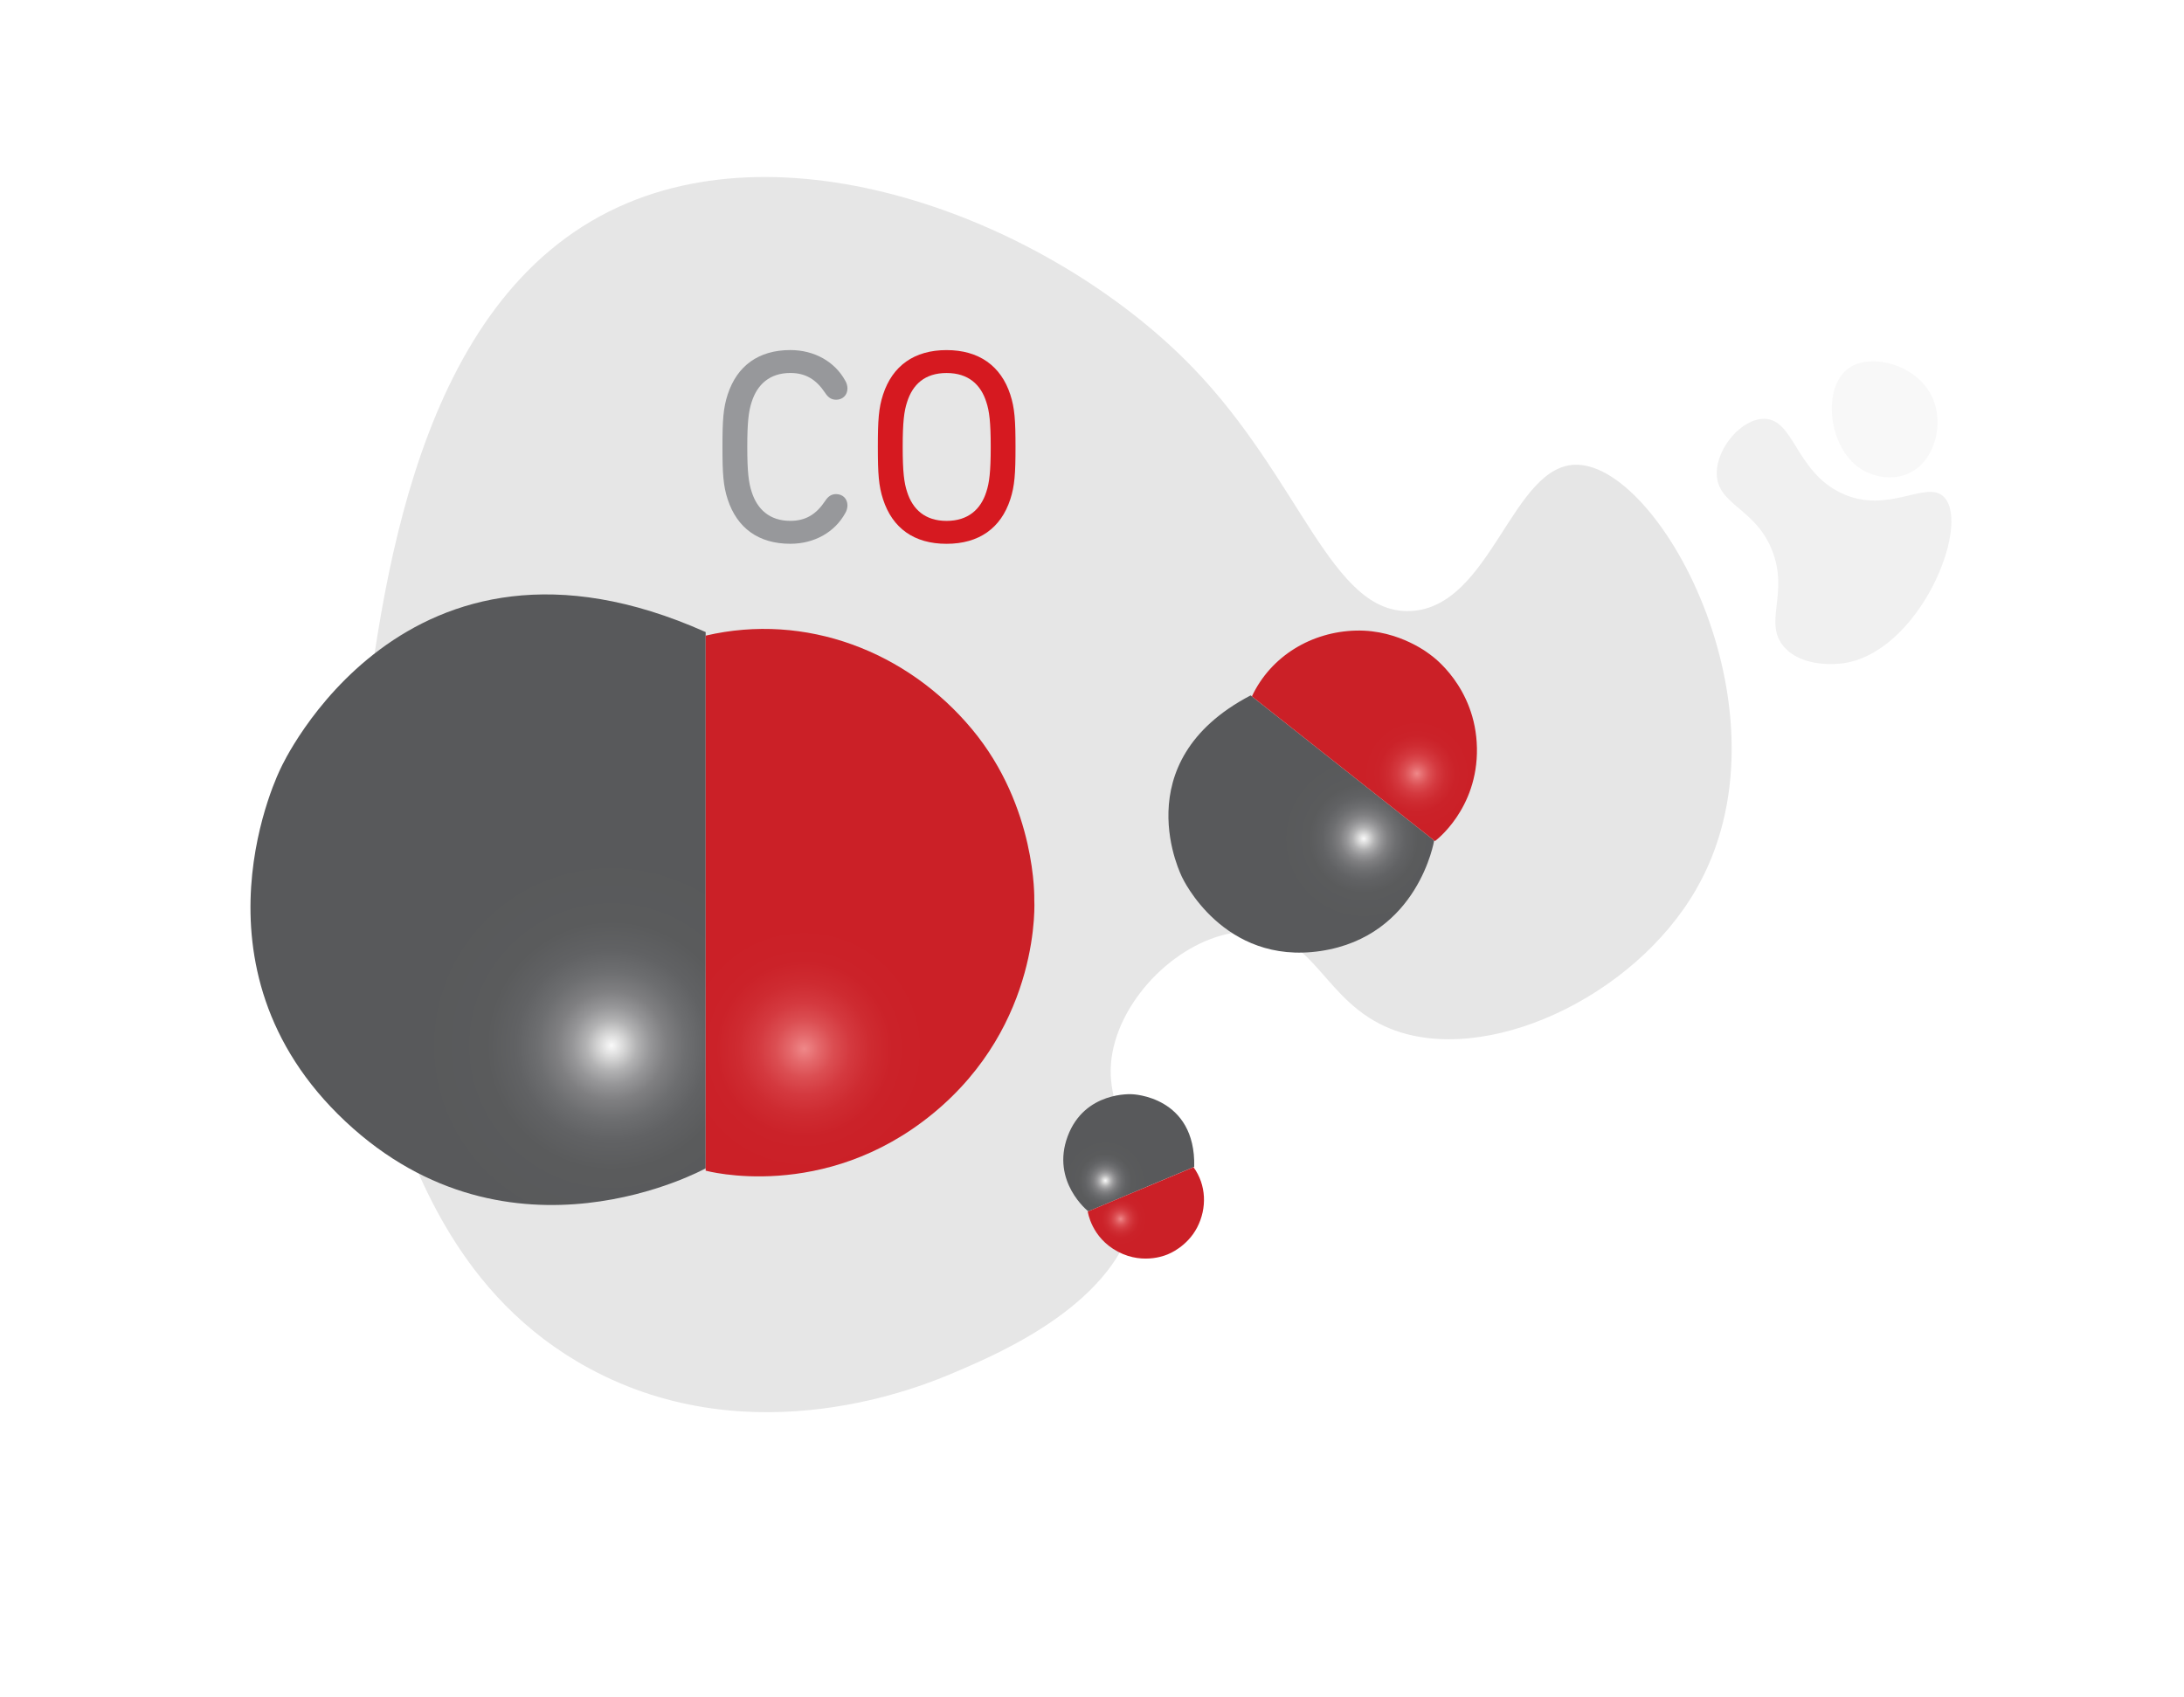 <?xml version="1.0" encoding="UTF-8"?>
<svg id="Layer_1" data-name="Layer 1" xmlns="http://www.w3.org/2000/svg" xmlns:xlink="http://www.w3.org/1999/xlink" viewBox="0 0 643.15 499.89">
  <defs>
    <style>
      .cls-1 {
        fill: url(#C-2);
      }

      .cls-1, .cls-2, .cls-3, .cls-4, .cls-5, .cls-6, .cls-7, .cls-8, .cls-9, .cls-10, .cls-11, .cls-12, .cls-13 {
        stroke-width: 0px;
      }

      .cls-2 {
        fill: url(#C-3);
      }

      .cls-14 {
        mask: url(#mask);
      }

      .cls-15 {
        filter: url(#luminosity-noclip);
      }

      .cls-3 {
        fill: url(#radial-gradient);
        mix-blend-mode: multiply;
      }

      .cls-4 {
        opacity: .1;
      }

      .cls-5 {
        fill: url(#radial-gradient-2);
        opacity: .2;
      }

      .cls-6 {
        fill: url(#radial-gradient-3);
      }

      .cls-7 {
        fill: url(#radial-gradient-4);
      }

      .cls-8 {
        fill: url(#radial-gradient-5);
      }

      .cls-16 {
        mask: url(#mask-1);
      }

      .cls-9 {
        fill: #a7a9ac;
      }

      .cls-10 {
        fill: #ed1c24;
      }

      .cls-11 {
        opacity: .06;
      }

      .cls-12 {
        opacity: .03;
      }

      .cls-13 {
        fill: url(#C);
      }
    </style>
    <filter id="luminosity-noclip" x="93.65" y="429.59" width="318.84" height="13.05" color-interpolation-filters="sRGB" filterUnits="userSpaceOnUse">
      <feFlood flood-color="#fff" result="bg"/>
      <feBlend in="SourceGraphic" in2="bg"/>
    </filter>
    <filter id="luminosity-noclip-2" x="93.65" y="-9042" width="318.84" height="32766" color-interpolation-filters="sRGB" filterUnits="userSpaceOnUse">
      <feFlood flood-color="#fff" result="bg"/>
      <feBlend in="SourceGraphic" in2="bg"/>
    </filter>
    <mask id="mask-1" x="93.65" y="-9042" width="318.84" height="32766" maskUnits="userSpaceOnUse"/>
    <radialGradient id="radial-gradient" cx="-2207.27" cy="-1292.76" fx="-2207.27" fy="-1292.76" r="53.44" gradientTransform="translate(9536.37 2305.17) scale(4.2 1.45)" gradientUnits="userSpaceOnUse">
      <stop offset="0" stop-color="#fff"/>
      <stop offset=".25" stop-color="#acacac"/>
      <stop offset=".47" stop-color="#676767"/>
      <stop offset=".58" stop-color="#4d4d4d"/>
    </radialGradient>
    <mask id="mask" x="93.65" y="429.59" width="318.84" height="13.05" maskUnits="userSpaceOnUse">
      <g class="cls-15">
        <g class="cls-16">
          <ellipse class="cls-3" cx="253.07" cy="436.12" rx="159.42" ry="6.52"/>
        </g>
      </g>
    </mask>
    <radialGradient id="radial-gradient-2" cx="-2207.27" cy="-1292.76" fx="-2207.27" fy="-1292.76" r="53.44" gradientTransform="translate(9536.37 2305.17) scale(4.2 1.45)" gradientUnits="userSpaceOnUse">
      <stop offset="0" stop-color="#d1d3d4"/>
      <stop offset=".03" stop-color="#cacccd"/>
      <stop offset=".4" stop-color="#87888b"/>
      <stop offset=".58" stop-color="#6d6e71"/>
    </radialGradient>
    <radialGradient id="C" cx="14400.82" cy="-8835.64" fx="14400.82" fy="-8835.64" r="57.42" gradientTransform="translate(14580.88 -8527.64) rotate(-180)" gradientUnits="userSpaceOnUse">
      <stop offset="0" stop-color="#fff"/>
      <stop offset="0" stop-color="#fafafa"/>
      <stop offset=".07" stop-color="#d4d4d4"/>
      <stop offset=".13" stop-color="#b2b2b3"/>
      <stop offset=".2" stop-color="#969698"/>
      <stop offset=".28" stop-color="#7f7f81"/>
      <stop offset=".38" stop-color="#6d6e70"/>
      <stop offset=".49" stop-color="#616264"/>
      <stop offset=".64" stop-color="#5a5b5c"/>
      <stop offset="1" stop-color="#58595b"/>
    </radialGradient>
    <radialGradient id="radial-gradient-3" cx="14344.08" cy="-8836.6" fx="14344.08" fy="-8836.6" r="38.72" gradientTransform="translate(14580.88 -8527.64) rotate(-180)" gradientUnits="userSpaceOnUse">
      <stop offset="0" stop-color="#f0898a"/>
      <stop offset="0" stop-color="#ef8889"/>
      <stop offset=".11" stop-color="#e4686b"/>
      <stop offset=".22" stop-color="#db4e52"/>
      <stop offset=".35" stop-color="#d4393f"/>
      <stop offset=".5" stop-color="#ce2b31"/>
      <stop offset=".67" stop-color="#cb2229"/>
      <stop offset=".95" stop-color="#cb2027"/>
    </radialGradient>
    <radialGradient id="C-2" data-name="C" cx="12261.53" cy="-6159.48" fx="12261.53" fy="-6159.48" r="25.04" gradientTransform="translate(3176.57 -13191.06) rotate(128.34)" xlink:href="#C"/>
    <radialGradient id="radial-gradient-4" cx="12236.79" cy="-6159.9" fx="12236.79" fy="-6159.9" r="16.89" gradientTransform="translate(3176.57 -13191.06) rotate(128.34)" xlink:href="#radial-gradient-3"/>
    <radialGradient id="C-3" data-name="C" cx="11746.88" cy="-11868.05" fx="11746.88" fy="-11868.05" r="12.3" gradientTransform="translate(15812.91 6591.22) rotate(-112.75)" xlink:href="#C"/>
    <radialGradient id="radial-gradient-5" cx="11734.72" cy="-11868.25" fx="11734.72" fy="-11868.25" r="8.3" gradientTransform="translate(15812.91 6591.22) rotate(-112.75)" xlink:href="#radial-gradient-3"/>
  </defs>
  <g>
    <path class="cls-9" d="m212.75,131.64c0-7.88.24-11.46,1.54-15.44,2.76-8.45,9.1-13.09,18.45-13.09,7.07,0,13.09,3.41,16.17,9.02.41.65.65,1.54.65,2.28,0,2.03-1.46,3.33-3.33,3.33-1.38,0-2.36-.65-3.25-2.03-2.6-3.9-5.69-5.85-10.24-5.85-6.1,0-9.75,3.41-11.38,8.53-.89,2.68-1.3,5.93-1.3,13.25s.41,10.57,1.3,13.25c1.63,5.12,5.28,8.53,11.38,8.53,4.55,0,7.64-1.95,10.24-5.85.89-1.38,1.87-2.03,3.25-2.03,1.87,0,3.33,1.3,3.33,3.33,0,.73-.24,1.63-.65,2.28-3.09,5.61-9.1,9.02-16.17,9.02-9.35,0-15.69-4.63-18.45-13.09-1.3-3.98-1.54-7.56-1.54-15.44Z"/>
    <path class="cls-10" d="m260.05,147.09c-1.3-3.98-1.54-7.56-1.54-15.44s.24-11.46,1.54-15.44c2.76-8.45,9.18-13.09,18.69-13.09s16.01,4.63,18.77,13.09c1.3,3.98,1.54,7.56,1.54,15.44s-.24,11.46-1.54,15.44c-2.76,8.45-9.18,13.09-18.77,13.09s-15.93-4.63-18.69-13.09Zm30.4-2.19c.89-2.68,1.3-5.93,1.3-13.25s-.41-10.57-1.3-13.25c-1.63-5.12-5.28-8.53-11.7-8.53s-10,3.41-11.62,8.53c-.89,2.68-1.3,5.93-1.3,13.25s.41,10.57,1.3,13.25c1.63,5.12,5.28,8.53,11.62,8.53s10.08-3.41,11.7-8.53Z"/>
  </g>
  <g class="cls-14">
    <ellipse class="cls-5" cx="253.07" cy="436.12" rx="159.42" ry="6.52"/>
  </g>
  <path class="cls-4" d="m106.25,223.54c6-50.35,16.12-135.22,75.91-162.59,53.95-24.7,129.23,6.19,168.92,47.15,32.12,33.15,40.91,72.87,64.25,71.88,24.02-1.02,29.92-43.72,49.29-43.09,25.09.82,64.21,74.07,34.87,125.06-18.46,32.09-62.21,52.19-89.97,41.09-19.61-7.84-22.01-27.56-40.31-28.59-16.78-.94-35.5,14.47-40.74,31.96-6.03,20.08,9.69,29.62,6.06,49.79-4.95,27.46-39.96,42.32-53.65,48.14-8.57,3.64-58.84,24.99-107.38-1.29-38.91-21.07-51.88-59.3-60-83.28-2.92-8.63-13.67-42.4-7.25-96.25Z"/>
  <g>
    <path class="cls-13" d="m207.81,344.13s-57.39,31.85-106.07-13.79c-48.68-45.65-19.05-104.1-19.05-104.1,0,0,36.12-79.8,125.12-40.06v157.96Z"/>
    <path class="cls-6" d="m207.81,344.82s34.81,9.56,66.94-16.83c32.13-26.39,29.83-62.98,29.83-62.98,0,0,.76-27.29-18.36-50.24-19.12-22.95-48.96-34.42-78.41-27.54v157.59Z"/>
  </g>
  <g>
    <path class="cls-1" d="m422.34,247.56s-4.63,28.25-33.42,32.56c-28.79,4.3-40.77-21.65-40.77-21.65,0,0-17.53-33.95,20.14-53.64l54.04,42.73Z"/>
    <path class="cls-7" d="m422.58,247.74s12.69-9.32,12.35-27.45c-.34-18.13-13.47-27.24-13.47-27.24,0,0-9.13-7.65-22.16-7.31-13.03.33-25.02,7.44-30.64,19.38l53.91,42.63Z"/>
  </g>
  <g>
    <path class="cls-2" d="m320.47,356.8s-11.05-8.7-6.06-22.1c4.99-13.4,18.99-12.39,18.99-12.39,0,0,18.76.52,18.28,21.4l-31.21,13.09Z"/>
    <path class="cls-8" d="m320.33,356.85s.99,7.67,8.87,11.83c7.88,4.16,14.92.68,14.92.68,0,0,5.46-2.11,8.41-7.79,2.95-5.68,2.74-12.53-1.06-17.77l-31.14,13.06Z"/>
  </g>
  <path class="cls-11" d="m572.59,146.53c7.82,8.48-7.49,45.84-29.96,48.86-1.2.16-11.74,1.43-17.23-4.82-6.25-7.11,1.43-15.55-3.47-28.26-4.93-12.79-16.24-13.46-16.37-22.77-.11-7.63,7.36-16.26,14-16.17,8.81.11,9.2,15.51,22.69,21.88,13.91,6.57,25.23-4.27,30.34,1.28Z"/>
  <path class="cls-12" d="m547.65,137.89c-9.38-6.35-11.05-23.83-3.32-29.39,6.58-4.73,20.41-1.15,24.79,8.74,3.43,7.75.66,18.47-6.83,22.09-4.94,2.4-10.82,1.15-14.64-1.44Z"/>
</svg>
